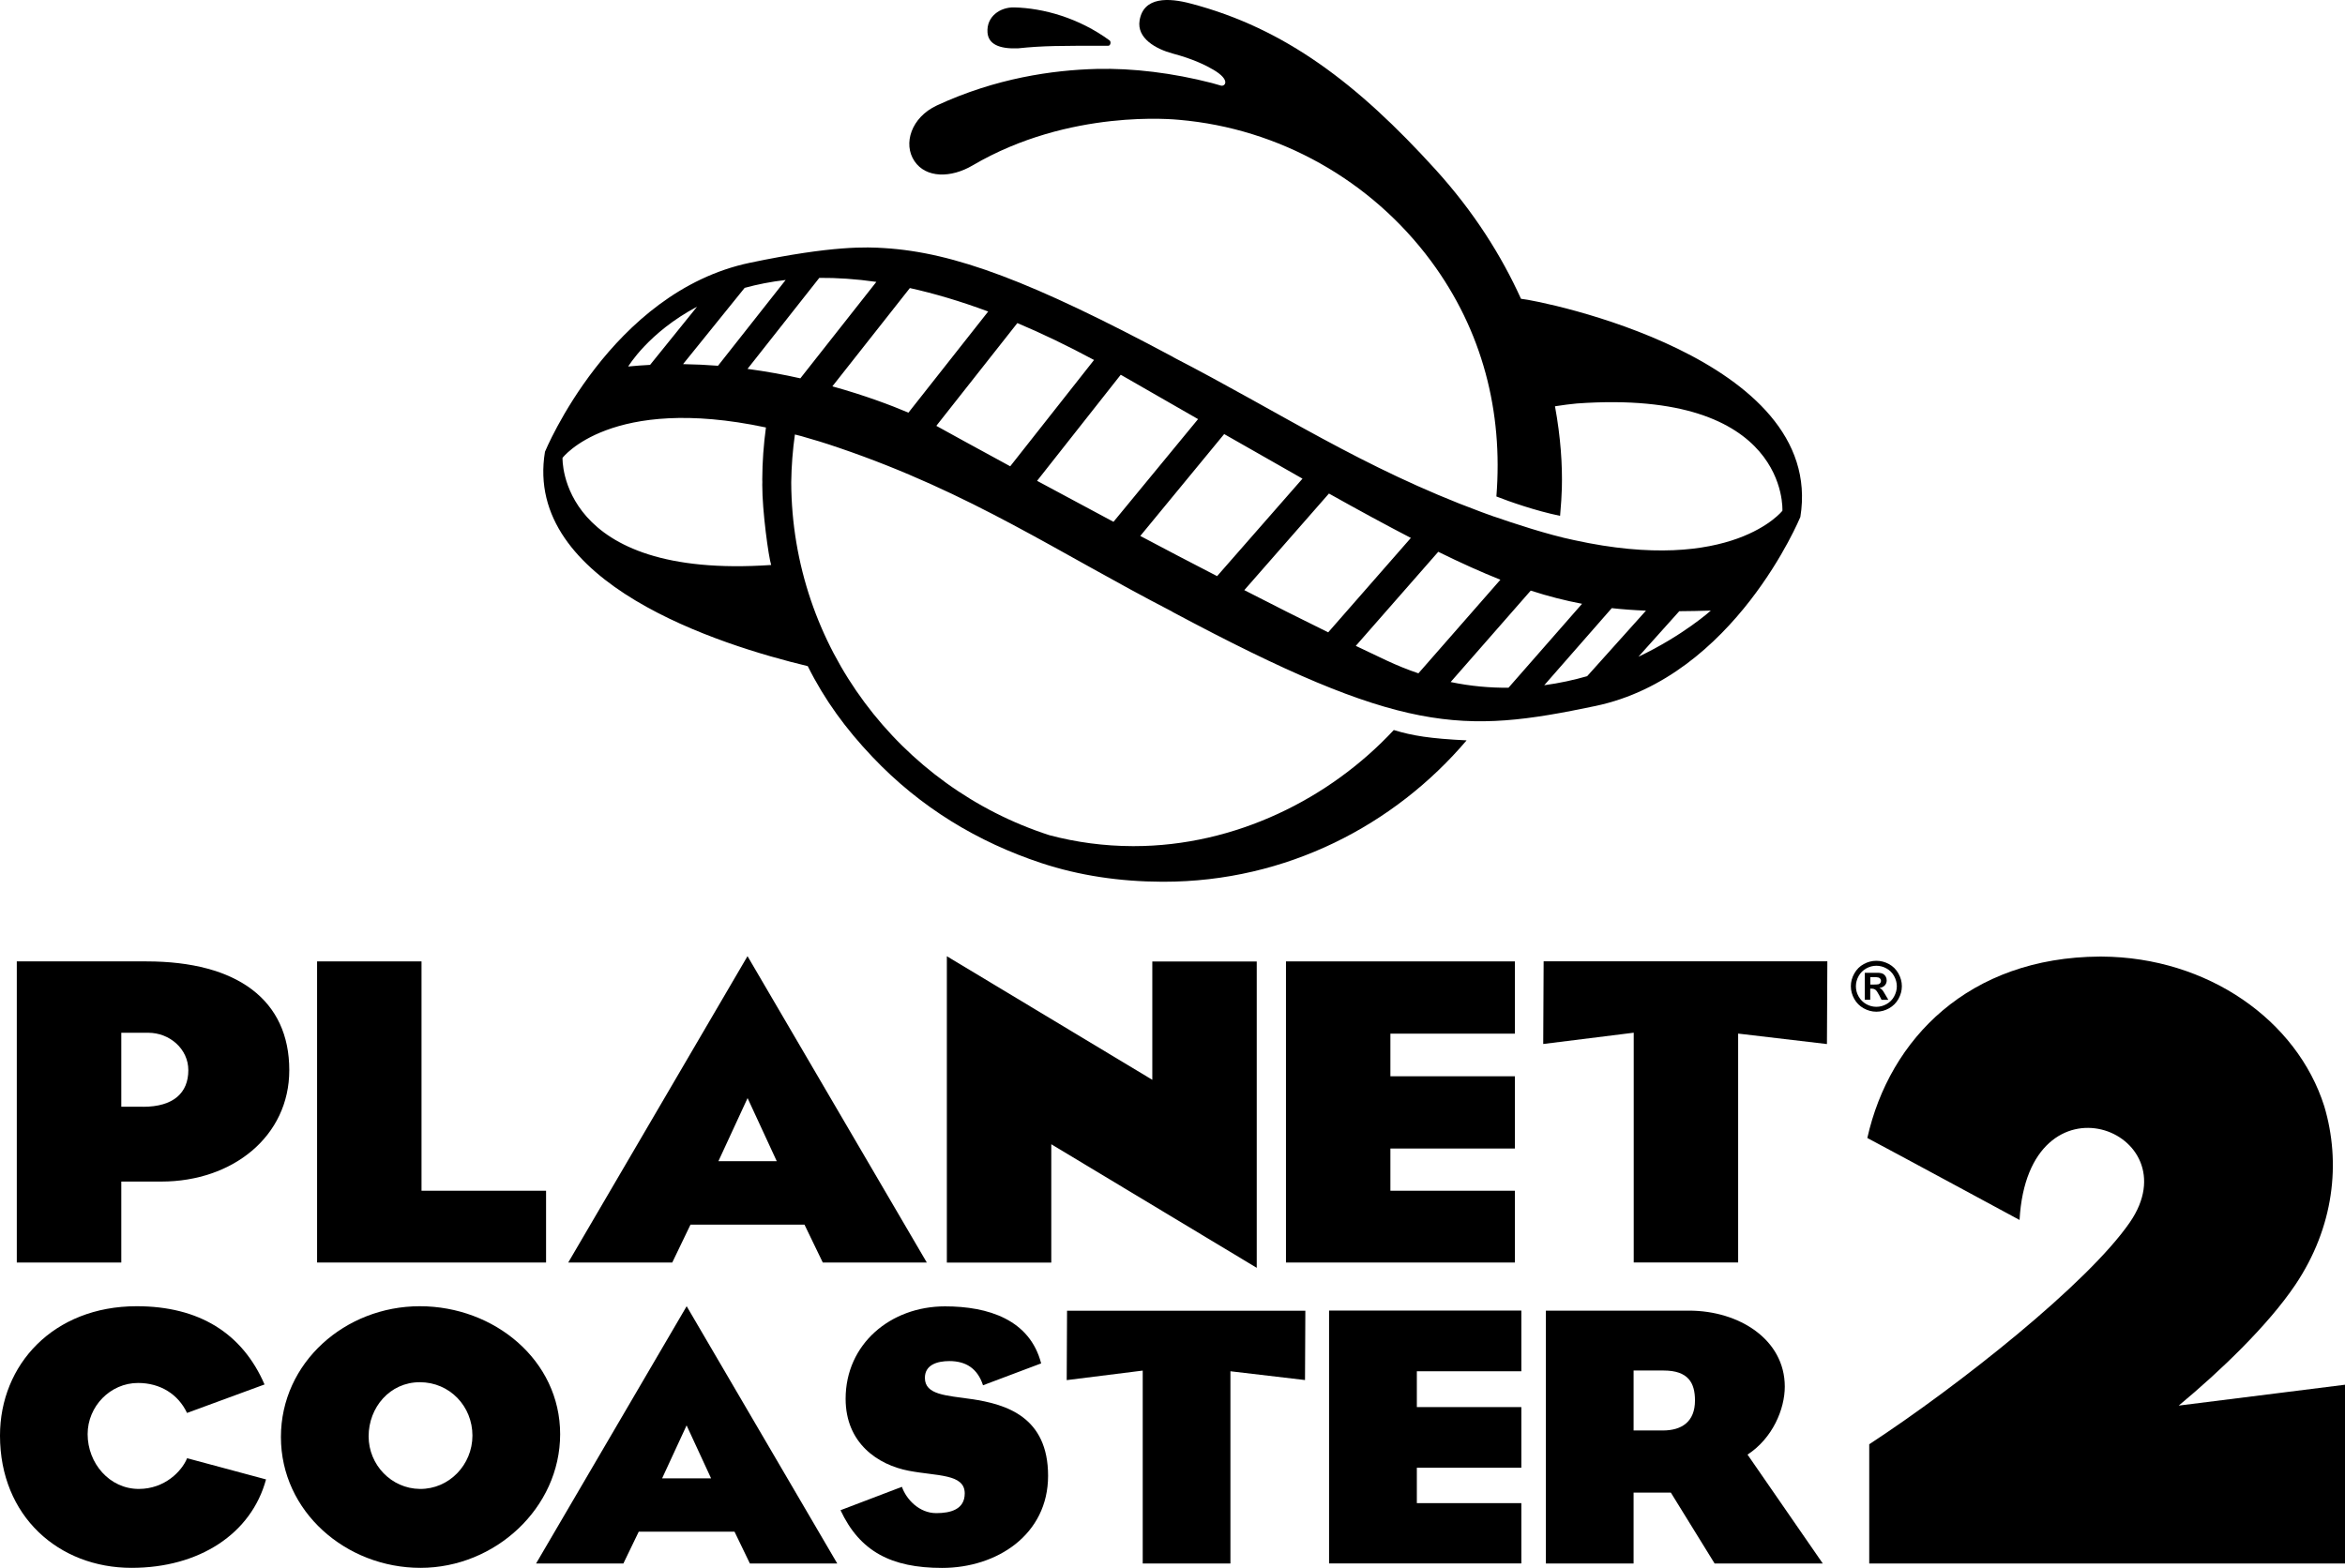 <?xml version="1.0" encoding="UTF-8"?><svg id="PC2_Portrait_Logo" xmlns="http://www.w3.org/2000/svg" viewBox="0 0 344.92 230.67"><defs><style>.cls-1{fill:currentColor;}</style></defs><g><path class="cls-1" d="M163.02,6.73c.32,0,.44-.59,.19-.78-4.53-3.32-9.75-4.76-14.04-4.86-2.06-.05-4.1,1.34-3.92,3.7,.13,1.68,1.67,2.43,4.49,2.32,3.7-.39,6.26-.38,13.28-.38Z"/><path class="cls-1" d="M223.72,43.96c-2.84-6.27-6.9-12.78-12.63-19.08-11.37-12.51-22.04-20.72-35.96-24.36-3.18-.85-6.93-1.05-7.51,2.49-.43,2.61,2.37,4.19,4.85,4.86,3.03,.81,4.85,1.71,6.02,2.4,2.59,1.53,1.68,2.5,1.08,2.32-.43-.13-.99-.29-1.33-.38-5.75-1.48-11.62-2.2-16.93-2.07-6.49,.17-14.82,1.35-23.5,5.37-3.79,1.76-5.02,5.66-3.3,8.2,1.69,2.51,5.36,2.5,8.54,.63,14.31-8.41,29.88-6.75,30.4-6.71,14.73,1.28,28.22,8.89,37.03,20.77,7.57,10.23,10.62,22.17,9.62,34.64,1.93,.76,5.8,2.12,9.37,2.85,.15-1.61,.23-3.06,.26-4.07,.09-3.34-.16-7.45-1.01-12.05,.8-.14,2.74-.38,3.2-.41,31.27-2.25,30.25,15.78,30.25,15.78,0,0-7.36,9.44-30.65,4.32h0c-3.87-.8-8.98-2.5-11.75-3.46h0s0,.01-.02,0h0c-.42-.15-.84-.3-1.25-.45-.04-.01-.08-.03-.11-.04s-.07-.02-.1-.04t-.02-.01s-.06-.02-.1-.03c-.12-.04-.23-.09-.35-.13-17.48-6.48-29.53-14.64-45.27-22.76v-.02c-20.84-11.15-32.2-15.38-42.45-16.02-2.5-.16-7.51-.42-19.81,2.16-20.47,4.3-30.13,27.8-30.13,27.8-3.22,19.37,25.81,28.46,38.65,31.54,2.5,5.01,5.61,9.24,9.52,13.36,7.06,7.45,15.5,12.52,24.83,15.61,5.59,1.85,11.59,2.73,17.79,2.75h.21c18.1,0,33.98-8.35,44.56-20.8-5.37-.26-7.97-.68-10.71-1.52-4.72,5.07-10.55,9.34-17.07,12.34-6.51,3-13.72,4.74-21.17,4.74h-.17c-4.19-.01-8.29-.56-12.25-1.61-21.96-7.09-37.88-27.69-37.97-51.93,.03-2.38,.22-4.73,.54-7.02l.91,.23c1.75,.49,3.59,1.05,5.51,1.71,19.61,6.67,32.23,15.42,49.08,24.12v.02c33.77,18.05,42.63,17.98,62.26,13.86,20.47-4.3,30.13-27.81,30.13-27.81,3.8-23.45-38.16-31.82-41.07-32.09Zm-108.16-2.77l-9.95,12.62c-1.68-.13-3.4-.21-5.14-.24l9.06-11.22c1.83-.5,3.84-.91,6.03-1.16Zm-13.03,3.93l-6.91,8.56c-1.07,.06-2.14,.13-3.22,.24,.01,0,2.95-4.99,10.13-8.8Zm-19.79,22.24s7.07-9.33,29.92-4.47c-.34,2.5-.53,5.04-.54,7.63,0,.13,.01,.27,.01,.4,0,.14-.01,.27-.01,.41-.01,3.85,.93,10.64,1.31,11.79-31.37,2.16-30.69-15.76-30.69-15.76Zm34.98-11.7c-2.43-.55-5.03-1.02-7.77-1.39l10.56-13.39c2.59-.02,5.38,.16,8.39,.59l-11.18,14.19Zm4.71,1.18l11.4-14.46c3.57,.79,7.4,1.92,11.52,3.45l-11.73,14.88c-2.52-1.07-6.39-2.54-11.19-3.87Zm15.29,5.81l11.92-15.12c3.56,1.5,7.32,3.3,11.28,5.43l-12.33,15.64c-5.33-2.89-9.24-5.05-10.87-5.95Zm14.82,8.09l12.3-15.6h.02c4.05,2.32,7.82,4.49,11.36,6.52l-12.44,15.11c-4.03-2.15-7.83-4.19-11.24-6.03Zm15.18,8.11l12.34-14.99c4.17,2.39,8,4.57,11.52,6.56l-12.56,14.34c-3.83-1.97-7.64-3.97-11.3-5.91Zm15.3,7.97l12.45-14.21c4.48,2.51,8.46,4.67,12.05,6.53l-12.16,13.89c-4-1.96-8.16-4.06-12.34-6.21Zm20.86,10.32c-1.44-.68-2.93-1.39-4.46-2.12l12.13-13.84c3.33,1.64,6.33,2.99,9.14,4.11l-12.06,13.77c-1.57-.53-3.15-1.17-4.75-1.92Zm9.49,3.2l11.78-13.45c2.59,.84,5.07,1.47,7.55,1.94l-10.82,12.35c-2.72,.02-5.56-.22-8.51-.84Zm20.08-.86c-1.98,.57-4.09,1.03-6.31,1.33l9.93-11.34c1.63,.18,3.3,.3,5.03,.37l-8.65,9.64Zm7.54-2.86l6.01-6.7c1.48-.01,3.02-.04,4.64-.09,0,0-4.01,3.63-10.65,6.79Z"/></g><g><g><g><path class="cls-1" d="M38.91,203.68l-11.4,4.19c-1.29-2.74-3.92-4.41-7.2-4.41-4.09,0-7.42,3.44-7.42,7.53,0,4.3,3.23,8.06,7.53,8.06,3.82,0,6.34-2.63,7.1-4.52l11.61,3.12c-2.15,7.96-9.78,13.01-19.78,13.01-10.7,0-19.35-7.58-19.35-19.46,0-10.43,7.85-19.03,20.11-19.03,9.12,0,15.52,3.93,18.8,11.51Z"/><path class="cls-1" d="M41.32,211.42c0-10.97,9.46-19.25,20.43-19.25s20.64,7.96,20.64,18.82-9.57,19.67-20.54,19.67c-10.96,0-20.53-8.28-20.53-19.24Zm20.43,7.63c4.3,.05,7.74-3.55,7.74-7.85s-3.33-7.85-7.74-7.85-7.53,3.71-7.53,7.96c0,4.19,3.34,7.69,7.53,7.74Z"/><path class="cls-1" d="M91.69,230.02h-12.84l22.15-37.85,22.15,37.85h-12.85l-2.26-4.68h-14.09l-2.26,4.68Zm5.7-12.53h7.2l-3.6-7.79-3.6,7.79Z"/><path class="cls-1" d="M139.64,200.24c-1.77,0-3.6,.54-3.6,2.47,0,2.53,3.17,2.58,6.83,3.12,5.16,.75,11.29,2.63,11.29,11.29s-7.53,13.55-15.59,13.55c-7.47,0-12.1-2.42-14.94-8.49l9.03-3.44c.64,1.83,2.53,3.87,5.05,3.87,2.1,0,4.19-.54,4.19-2.9,0-2.9-4.03-2.53-8.22-3.33-4.52-.86-9.3-4.03-9.3-10.59,0-8.06,6.61-13.6,14.62-13.6,6.34,0,12.47,1.94,14.14,8.39l-8.55,3.22c-.81-2.49-2.53-3.56-4.95-3.56Z"/><path class="cls-1" d="M192,192.82l-.05,10.21-10.97-1.29v28.28h-12.9v-28.38l-11.18,1.4,.05-10.21h35.05Z"/><path class="cls-1" d="M223.77,201.74h-15.37v5.27h15.37v8.92h-15.37v5.21h15.37v8.87h-28.28v-37.2h28.28v8.93Z"/><path class="cls-1" d="M227.37,192.82h21.07c7.36,0,14.08,4.25,14.08,11.18,0,3.28-1.77,7.58-5.48,10l11.07,16.02h-15.91l-6.44-10.43h-5.48v10.43h-12.9v-37.2h-.01Zm12.91,17.63h4.3c2.79,0,4.73-1.29,4.73-4.41,0-2.58-.97-4.41-4.62-4.41h-4.41v8.82Z"/></g><g><g><path class="cls-1" d="M2.47,141.44H21.55c13.38,0,21,5.7,21,16,0,9.73-8.32,16.39-18.82,16.39h-5.89v11.91H2.47v-44.3Zm18.57,21.39c4.48,0,6.66-2.05,6.66-5.38,0-3.14-2.75-5.51-5.89-5.51h-3.97v10.88h3.2Z"/><path class="cls-1" d="M62.01,175.18h18.31v10.56H46.64v-44.3h15.36v33.74h0Z"/><path class="cls-1" d="M98.88,185.74h-15.3l26.37-45.07,26.37,45.07h-15.3l-2.69-5.57h-16.77l-2.68,5.57Zm6.79-14.91h8.58l-4.29-9.28-4.29,9.28Z"/><path class="cls-1" d="M169.49,158.86v-17.41h15.36v45.07l-30.22-18.18v17.41h-15.36v-45.07l30.22,18.18Z"/><path class="cls-1" d="M222.82,152.07h-18.31v6.27h18.31v10.63h-18.31v6.21h18.31v10.56h-33.67v-44.3h33.67v10.63Z"/><path class="cls-1" d="M268.78,141.44l-.06,12.16-13.06-1.54v33.67h-15.36v-33.8l-13.31,1.66,.06-12.16h41.73Z"/></g><path class="cls-1" d="M275.99,141.35c.64,0,1.26,.16,1.85,.48,.59,.32,1.05,.78,1.39,1.38,.34,.6,.51,1.23,.51,1.88s-.17,1.27-.5,1.87c-.33,.59-.79,1.05-1.38,1.38s-1.21,.5-1.87,.5-1.27-.17-1.87-.5c-.59-.33-1.05-.79-1.38-1.38-.33-.59-.5-1.21-.5-1.87s.17-1.28,.51-1.88,.8-1.06,1.39-1.38c.59-.32,1.21-.48,1.85-.48Zm0,.73c-.52,0-1.01,.13-1.48,.39s-.85,.63-1.12,1.11-.41,.99-.41,1.52,.13,1.03,.4,1.5c.27,.48,.64,.85,1.11,1.12,.48,.27,.98,.4,1.5,.4s1.02-.13,1.5-.4,.85-.64,1.11-1.12,.4-.98,.4-1.5-.14-1.03-.41-1.52c-.27-.48-.65-.85-1.12-1.11s-.97-.39-1.48-.39Zm-1.7,5.02v-3.98h.81c.76,0,1.18,0,1.27,0,.27,.02,.48,.08,.62,.16s.27,.21,.37,.38,.15,.36,.15,.57c0,.29-.09,.53-.28,.74-.19,.2-.45,.33-.79,.38,.12,.05,.21,.1,.28,.15,.07,.05,.15,.16,.27,.31,.03,.04,.13,.2,.29,.48l.47,.8h-1l-.33-.65c-.23-.43-.41-.71-.56-.82s-.33-.17-.56-.17h-.21v1.63h-.8Zm.81-2.25h.33c.47,0,.76-.02,.87-.05s.2-.1,.27-.19c.07-.09,.1-.19,.1-.31,0-.11-.03-.21-.1-.3s-.15-.15-.27-.19c-.12-.04-.41-.06-.87-.06h-.33v1.1Z"/></g></g><path class="cls-1" d="M337.6,189.04c5.71-8.49,6.75-17.98,4.27-26.29-4-12.64-17.13-21.93-32.74-22.02h-.29c-19.21,.11-30.91,12.07-34.18,26.69,5.25,2.79,21.6,11.64,22.39,12.06,1.27-22.53,25.46-13.06,16.23,.34-6.19,8.99-25.04,23.94-38.34,32.66v17.54h69.98v-26.3l-24.46,3.07c6.05-5.02,13.12-11.78,17.14-17.75Z"/></g></svg>
